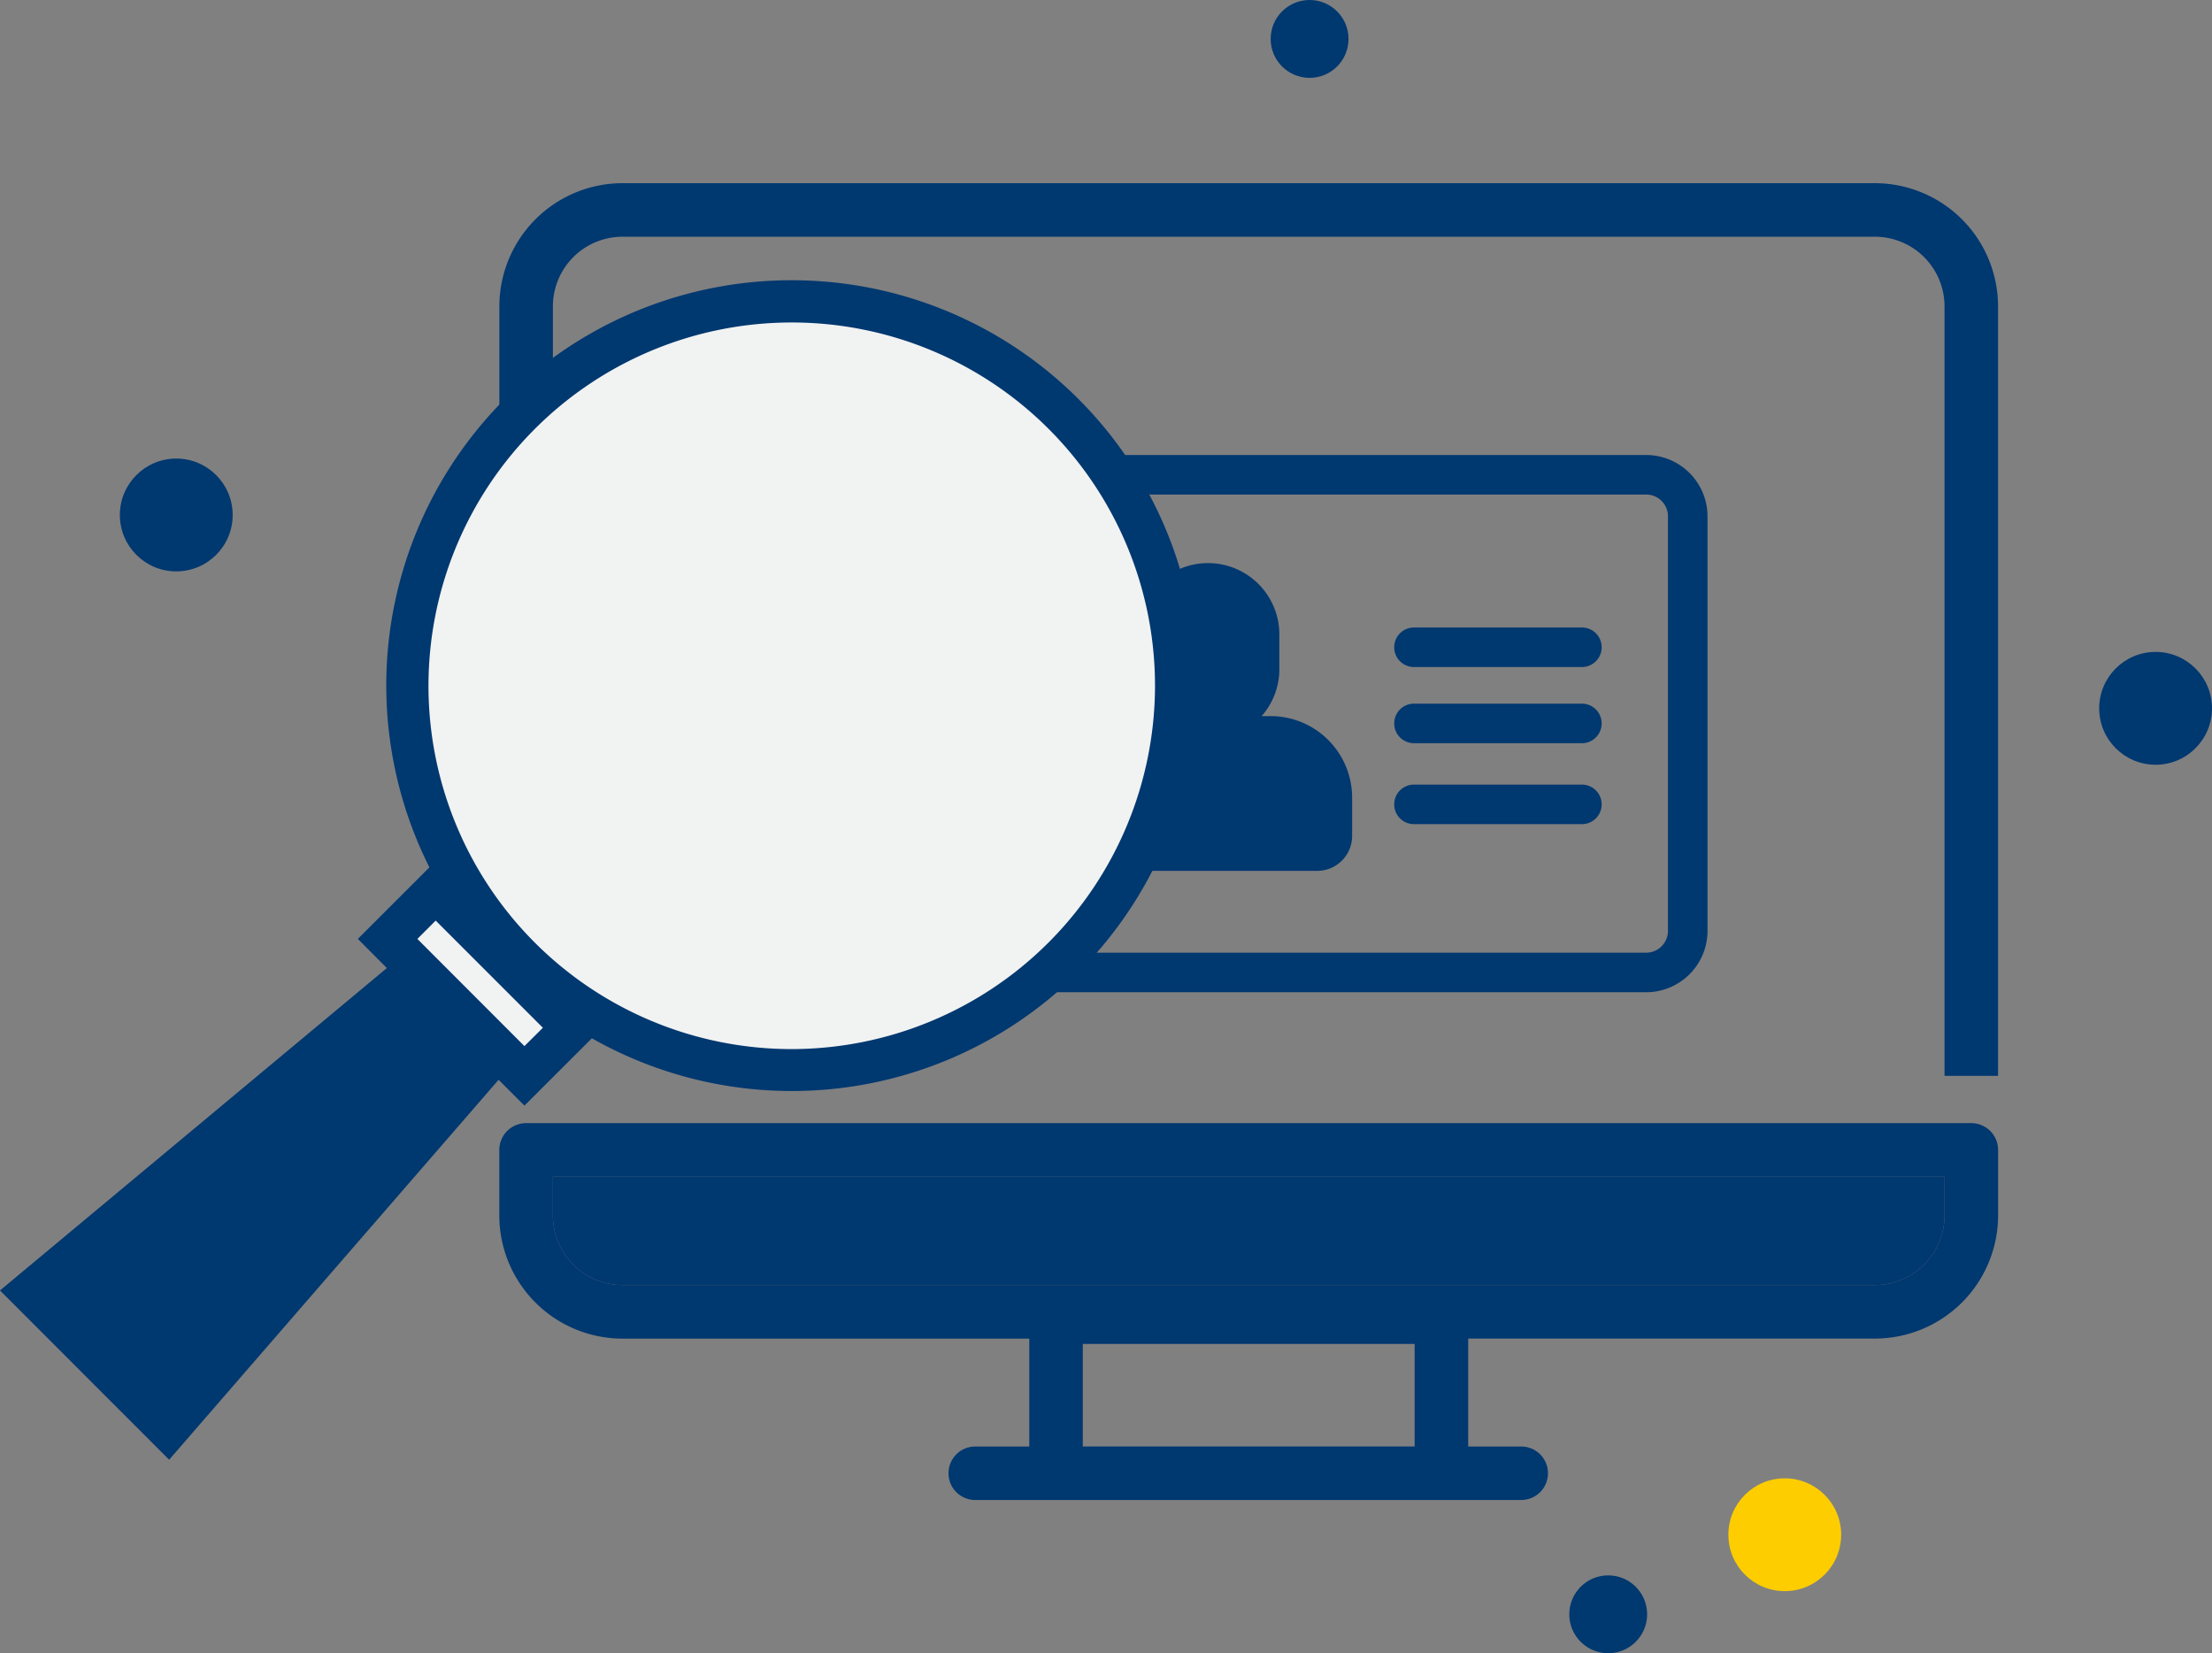 <svg xmlns="http://www.w3.org/2000/svg" id="Group_8" data-name="Group 8" width="239.232" height="178.78" viewBox="0 0 239.232 178.78"><rect x="0" y="0" width="239.232" height="178.78" fill="#808080" stroke="none"/><g id="Group_3" data-name="Group 3" transform="translate(103.242 49.204)"><path id="Path_1" data-name="Path 1" d="M528.271,80.458H460.105a6.639,6.639,0,0,0-6.631,6.63v44.834a6.639,6.639,0,0,0,6.631,6.631h68.166a6.639,6.639,0,0,0,6.631-6.631V87.088A6.639,6.639,0,0,0,528.271,80.458Zm2.354,6.63v44.834a2.356,2.356,0,0,1-2.354,2.354H460.105a2.355,2.355,0,0,1-2.353-2.354V87.088a2.355,2.355,0,0,1,2.353-2.354h68.166A2.356,2.356,0,0,1,530.625,87.088Z" transform="translate(-453.474 -80.458)" fill="#003870"></path><path id="Path_2" data-name="Path 2" d="M488.122,109.151h-.972a7.668,7.668,0,0,0,1.914-5.079v-3.838a7.715,7.715,0,0,0-15.429,0v3.838a7.668,7.668,0,0,0,1.914,5.079h-.962a8.822,8.822,0,0,0-8.811,8.811v4.155a3.779,3.779,0,0,0,3.78,3.771h23.6a3.779,3.779,0,0,0,3.78-3.771v-4.155A8.822,8.822,0,0,0,488.122,109.151Z" transform="translate(-453.943 -80.917)" fill="#003870"></path><path id="Path_3" data-name="Path 3" d="M523.2,99.849H505.04a2.139,2.139,0,1,0,0,4.278H523.2a2.139,2.139,0,0,0,0-4.278Z" transform="translate(-455.357 -81.197)" fill="#003870"></path><path id="Path_4" data-name="Path 4" d="M523.2,108.412H505.04a2.138,2.138,0,1,0,0,4.277H523.2a2.138,2.138,0,0,0,0-4.277Z" transform="translate(-455.357 -81.523)" fill="#003870"></path><path id="Path_5" data-name="Path 5" d="M523.2,117.511H505.04a2.138,2.138,0,1,0,0,4.277H523.2a2.138,2.138,0,0,0,0-4.277Z" transform="translate(-455.357 -81.869)" fill="#003870"></path></g><g id="Group_4" data-name="Group 4" transform="translate(54.005 19.809)"><path id="Path_6" data-name="Path 6" d="M551.06,49.9H415.6A13.33,13.33,0,0,0,402.29,63.214v83.219h5.789V63.214a7.534,7.534,0,0,1,7.526-7.525H551.06a7.533,7.533,0,0,1,7.525,7.525v83.219h5.79V63.214A13.331,13.331,0,0,0,551.06,49.9Z" transform="translate(-402.287 -49.899)" fill="#003870"></path><path id="Path_7" data-name="Path 7" d="M563.532,156.417a2.919,2.919,0,0,0-2.049-.846h-156.3a2.9,2.9,0,0,0-2.9,2.9v7.089a13.332,13.332,0,0,0,13.323,13.313H459.6v11.668h-5.791a2.891,2.891,0,1,0,0,5.781h59.052a2.891,2.891,0,0,0,0-5.781h-5.791V178.867h43.988a13.332,13.332,0,0,0,13.322-13.313v-7.089A2.919,2.919,0,0,0,563.532,156.417Zm-62.255,34.119H465.388V179.445h35.889Zm57.311-24.981a7.535,7.535,0,0,1-7.532,7.522H415.609a7.535,7.535,0,0,1-7.532-7.522v-4.194h150.51Z" transform="translate(-402.287 -53.924)" fill="#003870"></path><path id="Path_8" data-name="Path 8" d="M558.817,161.59v4.194a7.535,7.535,0,0,1-7.532,7.522H415.839a7.535,7.535,0,0,1-7.532-7.522V161.59Z" transform="translate(-402.516 -54.153)" fill="#003870"></path></g><g id="Group_7" data-name="Group 7" transform="translate(0 30.306)"><rect id="Rectangle_21" data-name="Rectangle 21" width="20.548" height="4.693" transform="translate(46.883 67.108) rotate(45)" fill="#f1f2f2"></rect><g id="Group_6" data-name="Group 6"><ellipse id="Ellipse_3" data-name="Ellipse 3" cx="40.584" cy="40.584" rx="40.584" ry="40.584" transform="translate(45.562 3.663)" fill="#f1f2f2"></ellipse><g id="Group_5" data-name="Group 5"><path id="Path_9" data-name="Path 9" d="M431.768,60.811A43.815,43.815,0,0,0,392.586,124.3l-7.739,7.739,3.14,3.151-41.843,34.862,18.294,18.305,35.631-41.086,2.794,2.794,7.293-7.282a43.838,43.838,0,1,0,21.612-81.972ZM402.863,143.63l-11.579-11.591,1.982-1.982,11.591,11.59Zm28.905.323a39.288,39.288,0,1,1,39.293-39.294A39.335,39.335,0,0,1,431.768,143.953Z" transform="translate(-346.144 -60.811)" fill="#003870"></path></g></g></g><circle id="Ellipse_4" data-name="Ellipse 4" cx="6.1" cy="6.1" r="6.1" transform="translate(186.926 159.865)" fill="#fdcd00"></circle><circle id="Ellipse_5" data-name="Ellipse 5" cx="6.1" cy="6.1" r="6.1" transform="translate(12.963 49.589)" fill="#003870"></circle><circle id="Ellipse_6" data-name="Ellipse 6" cx="6.1" cy="6.1" r="6.1" transform="translate(227.032 70.499)" fill="#003870"></circle><ellipse id="Ellipse_7" data-name="Ellipse 7" cx="4.21" cy="4.21" rx="4.21" ry="4.21" transform="translate(169.721 170.359)" fill="#003870"></ellipse><ellipse id="Ellipse_8" data-name="Ellipse 8" cx="4.21" cy="4.21" rx="4.21" ry="4.21" transform="translate(137.425 0)" fill="#003870"></ellipse></svg>